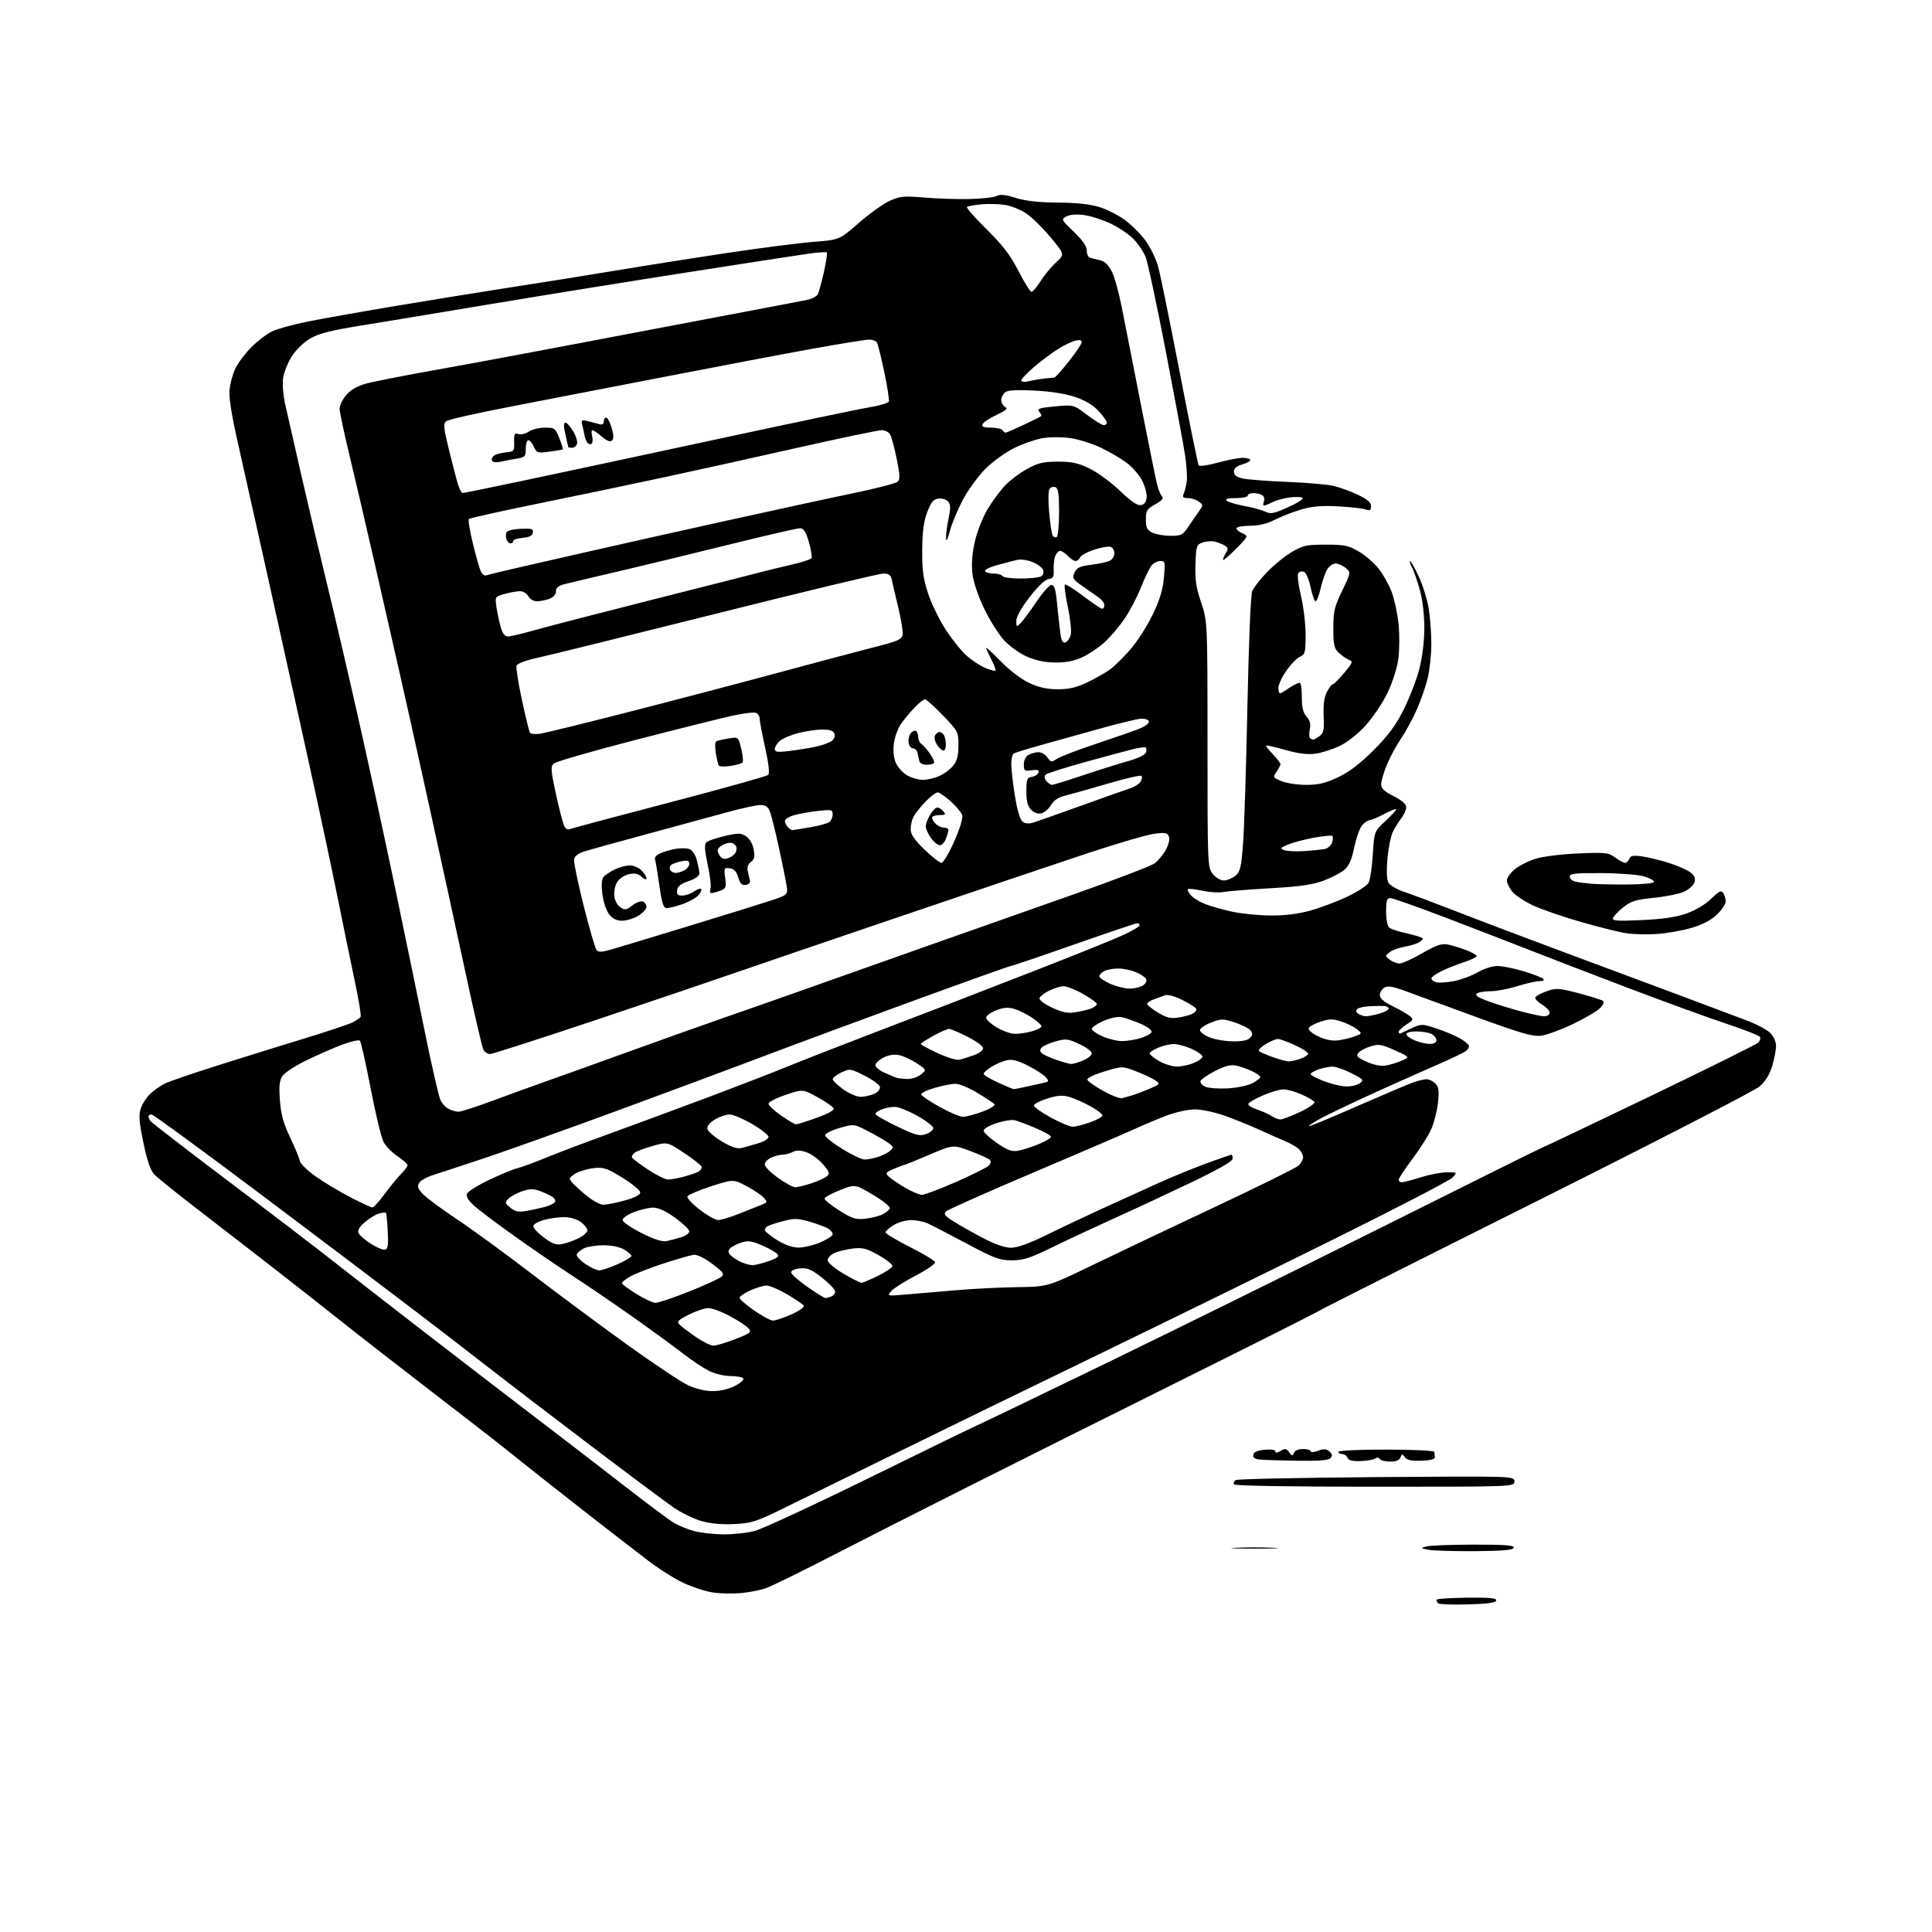 <?xml version="1.0" encoding="UTF-8" standalone="no"?>
<svg 
  version="1.1" 
  xmlns="http://www.w3.org/2000/svg" 
  xmlns:xlink="http://www.w3.org/1999/xlink" 
  xmlns:svg="http://www.w3.org/2000/svg"
  xmlns:rdf="http://www.w3.org/1999/02/22-rdf-syntax-ns#"
  xmlns:cc="http://creativecommons.org/ns#"
  xmlns:dc="http://purl.org/dc/elements/1.1/"
  viewBox="0 0 768 768"
  width="768"
  height="768"
>
<style>svg {background-color: white; }</style>"
<path stroke="none" fill="black" fill-rule="evenodd" d="M583.37,637.78C577.33,637.94 572.08,637.75 571.70,637.36C571.31,636.98 571.00,636.34 571.00,635.95C571.00,635.55 576.44,635.18 583.09,635.11C592.40,635.01 595.08,635.27 594.75,636.24C594.46,637.13 591.09,637.58 583.37,637.78zM294.48,633.28C291.19,633.58 286.16,633.46 283.29,633.02C280.43,632.59 275.15,630.86 271.57,629.18C267.98,627.50 261.38,623.29 256.89,619.81C252.40,616.34 245.23,610.80 240.95,607.50C236.67,604.20 226.95,596.59 219.34,590.59C211.73,584.59 203.47,578.04 201.00,576.02C198.53,574.01 185.47,563.88 172.00,553.52C158.53,543.15 142.32,530.54 136.00,525.50C129.68,520.47 117.03,510.53 107.89,503.42C98.76,496.32 85.01,485.68 77.34,479.78C69.68,473.88 62.44,468.03 61.26,466.78C59.81,465.23 58.44,461.20 57.00,454.22C55.29,446.00 55.09,443.27 55.96,440.63C56.56,438.82 58.27,436.18 59.77,434.78C61.27,433.38 63.85,431.56 65.50,430.74C67.15,429.92 76.38,426.75 86.00,423.70C95.62,420.65 111.15,415.82 120.50,412.97C129.85,410.11 138.71,407.16 140.19,406.40C141.66,405.64 143.10,404.65 143.37,404.20C143.65,403.76 142.58,397.28 140.99,389.80C139.41,382.33 136.31,367.28 134.12,356.36C131.92,345.44 126.90,321.88 122.97,304.00C119.04,286.12 111.83,253.50 106.95,231.50C102.06,209.50 96.43,184.30 94.44,175.50C92.06,165.05 90.95,157.94 91.23,155.00C91.47,152.53 92.51,148.70 93.55,146.50C94.59,144.30 97.48,140.46 99.97,137.97C102.46,135.48 106.15,132.67 108.16,131.72C110.17,130.77 116.25,129.08 121.66,127.96C127.07,126.85 143.43,123.94 158.00,121.50C172.57,119.06 193.50,115.68 204.50,113.99C215.50,112.31 233.72,109.39 245.00,107.51C256.27,105.63 276.22,102.48 289.33,100.52C302.43,98.55 317.78,96.58 323.43,96.14C333.70,95.34 333.70,95.34 341.47,88.56C345.74,84.83 351.29,80.87 353.80,79.76C357.82,77.98 359.45,77.84 367.43,78.53C372.42,78.96 380.50,79.23 385.38,79.12C390.27,79.01 395.13,78.47 396.18,77.91C397.57,77.16 399.63,77.37 403.79,78.67C407.73,79.90 412.92,80.48 420.50,80.53C427.85,80.57 433.33,81.16 437.00,82.30C440.02,83.23 444.63,85.58 447.24,87.51C449.85,89.43 453.54,93.15 455.43,95.76C457.33,98.37 459.56,102.97 460.39,106.00C461.23,109.03 465.06,127.83 468.91,147.78C472.77,167.73 476.17,184.46 476.48,184.96C476.79,185.47 480.11,185.01 484.00,183.93C487.84,182.87 492.33,182.00 493.99,182.00C495.64,182.00 497.00,182.38 497.00,182.86C497.00,183.33 495.54,184.13 493.75,184.64C491.53,185.28 490.50,186.19 490.50,187.50C490.50,188.88 491.49,189.64 494.00,190.21C495.93,190.64 503.80,191.25 511.50,191.55C519.20,191.86 527.50,192.57 529.95,193.12C532.39,193.68 536.78,195.26 539.70,196.64C543.55,198.46 545.00,199.70 545.00,201.19C545.00,202.86 544.59,203.10 542.75,202.49C541.51,202.08 536.60,201.53 531.84,201.28C525.52,200.93 521.61,201.26 517.38,202.49C514.19,203.42 509.44,205.26 506.83,206.59C503.69,208.18 500.37,209.00 497.09,209.00C494.36,209.00 491.88,209.38 491.59,209.85C491.30,210.32 492.25,211.25 493.69,211.91C496.32,213.10 496.32,213.10 491.47,218.03C488.80,220.74 486.45,222.78 486.24,222.57C486.03,222.37 486.46,221.24 487.18,220.07C488.29,218.27 488.27,217.79 487.00,216.96C486.18,216.42 484.42,215.70 483.11,215.35C481.79,215.00 479.54,215.12 478.11,215.63C475.64,216.49 475.48,216.96 475.21,224.22C474.98,230.34 475.44,233.44 477.46,239.47C480.00,247.04 480.00,247.04 480.00,295.89C480.00,343.79 480.04,344.78 482.07,347.37C483.25,348.86 485.15,350.00 486.46,350.00C487.74,350.00 489.79,349.18 491.03,348.18C493.00,346.58 493.39,344.99 494.13,335.43C494.59,329.42 495.37,304.93 495.86,281.00C496.37,255.87 497.17,236.44 497.76,235.00C498.32,233.62 500.98,230.21 503.67,227.42C506.36,224.63 510.80,221.03 513.53,219.42C517.97,216.81 519.41,216.50 527.00,216.50C534.46,216.50 536.07,216.83 540.16,219.24C542.72,220.74 546.25,223.79 548.01,226.02C549.77,228.24 552.11,232.41 553.20,235.28C554.29,238.15 555.53,243.91 555.95,248.08C556.37,252.25 556.33,258.51 555.85,261.99C555.35,265.63 553.52,271.35 551.56,275.41C549.68,279.31 545.84,285.06 543.04,288.19C540.02,291.57 535.83,294.91 532.72,296.43C529.85,297.83 525.45,299.26 522.94,299.60C519.74,300.03 516.16,299.59 511.00,298.13C506.94,296.99 503.48,296.19 503.30,296.37C503.13,296.54 504.34,298.10 505.99,299.83C507.65,301.56 509.00,303.34 509.00,303.77C509.00,304.20 508.29,305.56 507.43,306.80C505.91,308.96 505.99,309.10 509.40,310.52C511.34,311.33 515.76,312.00 519.22,312.00C524.13,312.00 526.89,311.34 531.90,308.97C536.36,306.86 540.64,303.60 546.02,298.22C551.82,292.42 554.78,288.42 557.94,282.13C560.25,277.53 563.04,270.33 564.15,266.13C565.35,261.53 566.17,255.13 566.20,250.00C566.23,244.99 565.55,238.85 564.55,235.04C563.61,231.49 562.19,227.33 561.39,225.79C560.60,224.26 560.21,223.00 560.53,223.00C560.84,223.00 562.41,225.81 564.01,229.25C565.61,232.69 567.38,238.43 567.95,242.00C568.52,245.57 568.98,251.88 568.98,256.00C568.97,260.12 568.33,266.20 567.55,269.50C566.78,272.80 564.77,278.55 563.10,282.28C561.43,286.00 558.61,291.17 556.83,293.75C555.05,296.34 552.57,300.94 551.32,303.98C550.07,307.01 549.04,310.50 549.02,311.73C549.01,313.42 550.23,314.59 554.00,316.50C557.28,318.16 559.00,319.67 559.00,320.88C559.00,321.90 558.16,323.80 557.14,325.12C556.12,326.43 554.60,328.85 553.77,330.50C552.93,332.15 551.93,336.95 551.55,341.17C551.10,346.05 551.23,349.57 551.91,350.84C552.51,351.95 555.30,353.59 558.24,354.56C561.13,355.51 570.92,359.18 580.00,362.72C589.08,366.26 608.42,373.58 623.00,378.99C637.58,384.40 658.05,392.02 668.50,395.94C678.95,399.85 690.64,404.24 694.47,405.70C698.30,407.16 702.47,409.38 703.72,410.63C705.03,411.94 706.00,414.13 706.00,415.77C706.00,417.35 705.32,420.93 704.49,423.72C703.49,427.10 701.81,429.84 699.51,431.86C697.59,433.54 657.66,454.10 610.77,477.55C563.87,501.00 525.05,520.55 524.50,521.00C523.95,521.45 500.32,533.34 472.00,547.43C443.68,561.51 404.75,580.96 385.50,590.65C366.25,600.33 341.02,613.14 329.43,619.11C317.85,625.07 306.59,630.59 304.41,631.35C302.24,632.12 297.76,632.99 294.48,633.28zM586.42,616.61C578.21,616.67 569.92,616.43 568.00,616.08C564.68,615.48 564.63,615.41 567.00,614.74C568.38,614.35 576.85,614.02 585.83,614.01C598.46,614.00 602.07,614.28 601.75,615.25C601.45,616.17 597.38,616.53 586.42,616.61zM498.50,615.60C490.25,615.60 487.01,615.44 491.30,615.26C495.58,615.07 502.33,615.07 506.30,615.26C510.26,615.45 506.75,615.60 498.50,615.60zM287.54,609.93C291.41,609.97 297.04,609.36 300.04,608.57C303.04,607.79 323.89,598.11 346.36,587.07C368.83,576.03 387.37,567.00 387.56,567.00C387.75,567.00 410.09,556.25 437.20,543.12C464.32,529.99 514.97,505.01 549.76,487.62C584.55,470.23 613.21,456.00 613.46,456.00C613.70,456.00 632.71,446.95 655.70,435.90C678.69,424.84 698.12,415.21 698.87,414.49C699.62,413.78 699.95,412.73 699.61,412.18C699.26,411.62 693.25,409.26 686.24,406.94C679.23,404.62 661.80,398.27 647.50,392.84C633.20,387.41 615.88,380.75 609.00,378.04C602.12,375.33 587.01,369.49 575.42,365.06C563.82,360.62 553.58,357.00 552.67,357.00C551.32,357.00 551.00,358.03 551.00,362.38C551.00,365.47 551.53,368.18 552.25,368.77C552.94,369.32 556.11,370.35 559.30,371.06C562.48,371.76 565.28,372.64 565.51,373.02C565.74,373.39 564.93,374.18 563.72,374.78C562.50,375.37 559.89,376.12 557.92,376.44C555.96,376.76 553.48,377.69 552.42,378.51C550.53,379.98 550.53,380.02 552.44,381.50C553.51,382.32 555.26,383.00 556.34,383.00C557.42,383.00 561.48,381.16 565.38,378.92C570.95,375.71 573.10,374.97 575.48,375.44C577.14,375.77 580.41,376.77 582.75,377.66C585.09,378.54 587.00,379.62 587.00,380.06C587.00,380.49 584.64,381.61 581.75,382.56C578.86,383.50 574.81,385.12 572.75,386.16C570.69,387.19 569.00,388.45 569.00,388.95C569.00,389.45 569.82,390.12 570.82,390.44C571.81,390.76 574.98,390.57 577.86,390.03C580.73,389.48 585.02,387.90 587.38,386.52C589.79,385.10 593.24,384.00 595.23,384.00C597.19,384.00 601.87,384.94 605.64,386.09C609.42,387.24 612.93,388.59 613.45,389.09C614.03,389.65 613.45,390.01 611.95,390.01C610.60,390.02 606.65,390.92 603.16,392.01C599.67,393.11 594.95,394.01 592.66,394.02C590.37,394.02 587.90,394.41 587.17,394.87C586.22,395.47 587.09,396.23 590.17,397.47C592.55,398.44 598.33,400.30 603.00,401.60C607.67,402.91 612.51,403.98 613.75,403.99C615.05,403.99 616.00,403.39 616.00,402.56C616.00,401.76 614.65,400.31 612.99,399.34C611.34,398.36 610.13,397.09 610.31,396.53C610.50,395.96 612.51,394.84 614.79,394.04C618.62,392.70 619.62,392.76 627.72,394.87C632.55,396.13 636.88,397.52 637.33,397.96C637.79,398.40 637.12,399.75 635.83,400.95C634.55,402.15 629.67,404.96 625.00,407.20C620.33,409.43 614.70,411.47 612.50,411.73C609.29,412.10 604.33,410.67 587.50,404.53C575.95,400.31 563.25,395.66 559.27,394.18C553.62,392.09 551.65,391.74 550.27,392.61C549.30,393.22 548.50,394.57 548.50,395.61C548.50,396.89 550.15,398.30 553.64,400.00C556.47,401.38 559.53,403.14 560.44,403.92C561.96,405.21 561.84,405.50 559.05,407.26C557.37,408.33 556.00,409.64 556.00,410.18C556.00,410.72 556.34,410.99 556.75,410.78C557.16,410.57 559.23,409.61 561.34,408.65C565.05,406.96 565.40,406.97 571.34,408.95C574.73,410.08 578.96,411.90 580.75,412.99C582.54,414.08 584.00,415.37 584.00,415.86C584.00,416.35 583.42,417.24 582.71,417.83C582.00,418.41 576.26,421.13 569.96,423.86C563.66,426.59 552.05,431.79 544.16,435.40C536.28,439.01 527.61,443.17 524.91,444.65C522.20,446.12 520.14,447.47 520.32,447.66C520.51,447.84 528.95,444.36 539.08,439.91C549.21,435.47 559.24,431.20 561.38,430.42C563.51,429.64 566.06,429.00 567.05,429.00C568.05,429.00 569.62,429.76 570.55,430.69C571.92,432.06 572.13,433.51 571.63,438.29C571.29,441.53 570.09,446.26 568.97,448.80C567.85,451.34 564.47,456.69 561.46,460.68C558.46,464.67 556.00,468.40 556.00,468.97C556.00,469.54 556.56,469.99 557.25,469.99C557.94,469.98 561.35,469.08 564.84,467.99C568.33,466.89 573.01,466.00 575.24,466.00C579.31,466.00 579.31,466.00 577.42,468.09C576.38,469.24 554.59,480.54 529.01,493.20C503.43,505.87 461.80,526.25 436.50,538.51C411.20,550.76 375.65,568.07 357.50,576.98C339.35,585.88 318.88,595.93 312.00,599.31C300.57,604.93 298.84,605.49 291.85,605.83C286.81,606.08 282.34,605.66 278.73,604.61C275.71,603.73 270.83,601.36 267.87,599.33C264.92,597.30 250.12,586.27 235.00,574.80C219.88,563.34 202.32,549.92 196.00,544.99C189.68,540.05 176.85,530.16 167.50,523.01C158.15,515.85 130.48,494.93 106.00,476.52C81.52,458.10 60.94,443.03 60.25,443.02C59.56,443.01 59.01,443.34 59.02,443.75C59.02,444.16 59.36,444.99 59.77,445.60C60.17,446.20 74.22,457.04 91.00,469.69C107.78,482.33 126.28,496.46 132.12,501.09C137.96,505.72 155.86,519.62 171.90,532.00C187.94,544.38 208.36,560.06 217.28,566.86C226.20,573.66 240.47,584.65 249.00,591.28C257.52,597.91 266.04,604.25 267.92,605.36C269.79,606.48 273.39,607.95 275.92,608.63C278.44,609.31 283.67,609.90 287.54,609.93zM546.56,591.00C513.42,591.00 490.89,590.63 490.54,590.07C490.23,589.56 490.53,588.79 491.23,588.36C491.92,587.93 517.13,587.40 547.24,587.17C602.00,586.77 602.00,586.77 602.00,588.88C602.00,591.00 602.00,591.00 546.56,591.00zM515.69,580.67C508.99,580.58 502.24,580.36 500.69,580.18C498.76,579.96 497.98,579.36 498.19,578.27C498.40,577.21 499.89,576.56 502.75,576.29C505.32,576.05 507.00,576.32 507.00,576.96C507.00,577.64 507.74,577.57 509.06,576.76C510.80,575.69 511.33,575.78 512.44,577.28C513.58,578.82 513.84,578.85 514.35,577.53C514.70,576.62 516.17,576.00 517.97,576.00C519.64,576.00 521.00,576.41 521.00,576.91C521.00,577.42 522.30,577.34 523.92,576.72C526.17,575.87 527.20,575.92 528.43,576.94C529.60,577.91 529.74,578.61 528.95,579.56C528.17,580.50 524.60,580.80 515.69,580.67zM540.85,580.80C537.57,580.90 536.03,580.51 535.63,579.47C535.32,578.66 534.37,578.00 533.53,578.00C532.69,578.00 532.00,577.60 532.00,577.11C532.00,576.62 540.53,576.22 551.00,576.23C561.45,576.24 570.07,576.64 570.15,577.13C570.23,577.61 570.34,578.55 570.40,579.23C570.47,580.04 568.66,580.53 565.06,580.66C561.10,580.80 559.30,580.43 558.47,579.29C557.43,577.87 557.26,577.88 556.69,579.36C556.28,580.44 554.89,581.00 552.59,581.00C550.68,581.00 548.83,580.53 548.47,579.95C548.09,579.33 547.35,579.26 546.66,579.78C546.02,580.26 543.41,580.72 540.85,580.80zM283.29,552.99C286.15,553.00 289.69,552.18 292.08,550.96C294.27,549.84 295.80,548.49 295.48,547.96C295.15,547.43 292.87,547.00 290.40,547.00C287.81,547.00 284.14,546.10 281.71,544.87C279.39,543.69 274.80,540.63 271.50,538.06C268.20,535.48 259.43,529.07 252.00,523.82C244.57,518.56 233.78,511.19 228.00,507.44C222.22,503.69 211.65,496.46 204.50,491.37C197.35,486.28 190.04,480.76 188.26,479.12C186.17,477.19 185.23,475.56 185.62,474.54C185.96,473.66 189.91,471.19 194.41,469.04C198.90,466.90 203.91,464.82 205.54,464.43C207.17,464.04 212.32,462.14 217.00,460.22C221.68,458.30 232.70,454.13 241.50,450.95C250.30,447.77 267.85,441.28 280.50,436.54C293.15,431.79 307.77,426.14 313.00,423.99C318.23,421.83 333.30,415.93 346.50,410.88C359.70,405.83 373.65,400.48 377.50,399.00C381.35,397.52 396.88,391.50 412.00,385.61C427.12,379.72 442.54,373.50 446.25,371.80C449.96,370.10 453.00,368.32 453.00,367.85C453.00,367.38 452.58,367.00 452.06,367.00C451.54,367.00 440.21,370.83 426.88,375.50C413.55,380.18 402.27,384.00 401.81,384.00C401.36,384.00 384.45,390.03 364.24,397.40C344.03,404.77 317.38,414.64 305.00,419.33C292.62,424.02 266.07,433.90 246.00,441.29C225.93,448.67 202.07,457.20 193.00,460.23C183.93,463.26 174.52,466.36 172.09,467.12C169.67,467.88 167.21,469.27 166.63,470.21C165.79,471.54 166.10,472.48 168.03,474.59C169.39,476.06 175.45,480.55 181.50,484.58C187.55,488.60 200.82,498.28 211.00,506.08C221.18,513.89 238.26,526.57 248.96,534.28C259.66,541.98 270.69,549.34 273.46,550.63C276.52,552.06 280.38,552.98 283.29,552.99zM283.48,534.90C284.56,534.96 288.50,533.80 292.23,532.34C298.54,529.86 298.91,529.56 297.45,527.95C296.59,527.00 293.26,524.82 290.05,523.11C286.85,521.40 283.03,520.00 281.58,520.00C280.12,520.00 276.64,521.16 273.84,522.58C269.36,524.85 268.92,525.35 270.20,526.63C271.01,527.43 273.88,529.60 276.58,531.45C279.29,533.30 282.39,534.85 283.48,534.90zM307.22,524.95C308.17,524.98 311.46,523.89 314.54,522.52C317.63,521.16 319.87,519.59 319.53,519.04C319.19,518.49 316.20,516.46 312.90,514.52C309.60,512.58 305.90,511.01 304.70,511.02C303.49,511.03 300.59,511.91 298.25,512.97C295.91,514.03 294.00,515.36 294.00,515.91C294.00,516.46 296.59,518.71 299.75,520.91C302.91,523.10 306.27,524.92 307.22,524.95zM260.47,517.90C261.55,517.95 267.62,515.92 273.97,513.38C280.31,510.84 286.11,508.19 286.86,507.48C287.99,506.42 287.35,505.55 283.06,502.35C279.91,500.01 277.03,498.62 275.69,498.81C274.49,498.97 269.23,500.49 264.00,502.18C258.77,503.87 252.80,506.18 250.73,507.32C248.66,508.46 247.08,509.74 247.23,510.17C247.38,510.60 249.97,512.49 253.00,514.37C256.02,516.26 259.39,517.84 260.47,517.90zM328.10,516.00C328.50,516.00 329.55,515.73 330.42,515.39C331.29,515.06 332.00,514.17 332.00,513.42C332.00,512.66 329.68,510.21 326.85,507.97C322.63,504.64 321.04,503.95 318.10,504.20C316.00,504.37 314.50,505.03 314.50,505.78C314.50,506.48 317.39,509.07 320.93,511.53C324.46,513.99 327.69,516.00 328.10,516.00zM360.50,514.56C364.90,514.19 373.90,513.42 380.50,512.85C387.10,512.28 397.90,511.74 404.50,511.66C416.50,511.50 416.50,511.50 434.50,502.80C444.40,498.01 466.39,487.57 483.37,479.59C500.35,471.61 515.09,464.32 516.12,463.39C517.16,462.45 518.00,460.93 518.00,460.00C518.00,459.07 517.20,457.58 516.21,456.69C515.23,455.80 512.64,454.34 510.46,453.44C508.28,452.54 503.75,450.54 500.39,449.00C497.03,447.46 491.04,445.03 487.08,443.60C483.08,442.16 477.74,441.00 475.06,441.00C472.39,441.00 467.40,442.08 463.87,443.42C460.37,444.74 454.57,447.17 451.00,448.81C447.43,450.45 429.43,458.19 411.00,466.01C392.57,473.83 376.88,480.81 376.13,481.53C374.98,482.61 375.45,483.26 379.00,485.50C381.33,486.97 386.58,489.94 390.67,492.09C395.52,494.64 399.41,496.00 401.89,496.00C404.43,496.00 409.12,494.31 416.09,490.88C421.81,488.06 431.90,483.29 438.50,480.28C445.10,477.26 455.00,472.76 460.50,470.28C466.00,467.80 474.68,464.24 479.80,462.38C484.91,460.52 489.30,459.00 489.55,459.00C489.80,459.00 490.00,459.71 490.00,460.57C490.00,461.62 484.56,464.75 473.75,469.93C464.81,474.21 450.92,480.69 442.88,484.32C434.84,487.96 423.63,493.20 417.97,495.97C409.42,500.15 406.75,501.00 402.20,501.00C397.34,501.00 395.27,500.23 384.11,494.26C377.17,490.55 370.21,486.95 368.64,486.26C367.06,485.57 364.13,485.00 362.14,485.00C360.14,485.01 357.04,485.90 355.25,486.99C353.46,488.08 352.00,489.38 352.00,489.88C352.00,490.38 356.36,493.00 361.68,495.69C367.01,498.39 371.53,501.10 371.74,501.72C371.94,502.33 368.53,504.70 364.16,506.98C359.78,509.25 355.37,512.04 354.35,513.18C352.50,515.24 352.50,515.24 360.50,514.56zM342.50,509.93C343.05,509.90 345.95,508.67 348.95,507.19C351.95,505.71 354.55,503.99 354.74,503.37C354.93,502.75 352.51,500.78 349.35,499.00C344.47,496.25 342.93,495.85 339.01,496.31C336.48,496.61 333.19,497.41 331.70,498.09C330.22,498.77 329.00,500.05 329.00,500.94C329.00,501.87 331.68,504.15 335.25,506.27C338.69,508.31 341.95,509.95 342.50,509.93zM238.20,505.00C239.16,505.00 242.43,503.90 245.47,502.56C248.51,501.21 251.00,499.73 251.00,499.27C251.00,498.81 249.69,497.66 248.10,496.72C246.31,495.66 243.12,495.01 239.85,495.01C236.91,495.02 233.41,495.59 232.08,496.26C230.75,496.94 229.48,498.03 229.27,498.67C229.06,499.32 230.59,501.01 232.67,502.42C234.76,503.84 237.25,505.00 238.20,505.00zM299.07,502.94C299.94,502.97 302.76,502.28 305.36,501.39C309.00,500.15 309.83,499.50 309.00,498.50C308.42,497.80 305.67,496.24 302.90,495.05C298.66,493.23 297.34,493.06 294.51,494.00C292.67,494.60 290.68,495.69 290.08,496.40C289.29,497.36 289.47,498.12 290.77,499.30C291.75,500.18 293.66,501.34 295.02,501.88C296.38,502.43 298.21,502.90 299.07,502.94zM152.99,496.75C154.21,496.51 154.43,495.09 154.14,489.48C153.94,485.64 153.63,482.33 153.44,482.13C153.25,481.93 152.06,482.02 150.80,482.34C149.53,482.66 147.01,484.18 145.18,485.71C143.05,487.50 142.07,489.05 142.46,490.04C142.79,490.89 144.95,492.82 147.27,494.32C149.59,495.82 152.16,496.92 152.99,496.75zM317.31,495.93C319.41,495.97 323.35,495.04 326.06,493.88C328.78,492.71 331.00,491.24 331.00,490.62C331.00,489.99 330.21,488.99 329.24,488.38C328.27,487.78 324.99,486.56 321.95,485.67C317.14,484.28 315.76,484.24 311.30,485.42C308.48,486.16 305.69,487.07 305.09,487.45C304.49,487.82 304.00,488.50 304.00,488.97C304.00,489.45 306.14,491.19 308.75,492.85C311.78,494.77 314.88,495.89 317.31,495.93zM223.46,494.54C225.08,494.23 228.01,493.19 229.96,492.23C231.91,491.28 233.50,489.87 233.50,489.11C233.50,488.34 232.34,486.85 230.93,485.80C229.46,484.70 226.68,483.86 224.43,483.83C222.27,483.80 218.59,484.30 216.25,484.93C213.87,485.57 212.00,486.68 212.00,487.45C212.00,488.21 213.91,490.24 216.25,491.97C219.56,494.43 221.15,494.99 223.46,494.54zM265.00,493.36C266.38,493.06 268.96,492.38 270.75,491.83C272.54,491.29 274.00,490.23 274.00,489.48C274.00,488.73 271.45,486.29 268.34,484.06C264.54,481.34 261.66,480.02 259.59,480.05C257.89,480.08 254.47,480.88 252.00,481.83C249.53,482.78 247.50,484.19 247.50,484.97C247.50,485.74 250.88,488.07 255.00,490.14C260.09,492.69 263.30,493.73 265.00,493.36zM285.50,484.99C286.60,485.00 290.43,483.83 294.00,482.40C297.57,480.96 301.57,479.37 302.87,478.86C305.13,477.98 305.16,477.84 303.54,476.04C302.60,475.01 299.50,472.94 296.65,471.44C291.46,468.73 291.46,468.73 282.54,471.61C277.64,473.20 273.46,475.02 273.26,475.66C273.06,476.30 275.28,478.66 278.20,480.90C281.11,483.14 284.40,484.98 285.50,484.99zM343.85,484.47C346.25,484.22 349.36,483.45 350.78,482.75C352.19,482.06 353.52,480.97 353.73,480.33C353.94,479.68 350.92,477.26 347.01,474.94C339.91,470.72 339.91,470.72 333.85,473.11C330.52,474.42 327.78,475.94 327.76,476.47C327.75,477.00 330.38,479.12 333.62,481.18C338.67,484.39 340.12,484.86 343.85,484.47zM208.89,481.43C210.87,481.09 214.17,480.39 216.21,479.88C218.25,479.37 220.22,478.45 220.60,477.84C220.97,477.23 220.43,476.23 219.39,475.62C218.35,475.00 216.12,473.99 214.43,473.37C212.07,472.49 210.49,472.53 207.54,473.55C205.43,474.27 202.98,475.60 202.10,476.50C200.63,478.00 200.69,478.29 202.89,480.08C204.70,481.57 206.14,481.89 208.89,481.43zM148.05,480.00C148.54,480.00 150.75,477.55 152.96,474.55C155.17,471.56 158.11,467.98 159.49,466.60C160.87,465.22 162.00,463.68 162.00,463.18C162.00,462.68 160.21,461.08 158.03,459.64C155.84,458.19 153.33,455.60 152.44,453.88C151.55,452.16 149.25,442.60 147.33,432.63C145.42,422.66 143.50,414.14 143.07,413.70C142.65,413.26 139.42,413.99 135.90,415.32C132.38,416.65 125.96,419.47 121.63,421.59C117.30,423.71 113.07,426.48 112.24,427.76C111.07,429.53 110.85,431.81 111.27,437.44C111.69,443.00 112.69,446.60 115.33,452.15C117.25,456.19 118.98,460.38 119.17,461.46C119.36,462.54 122.21,465.33 125.51,467.66C128.80,470.00 135.02,473.73 139.33,475.95C143.63,478.18 147.56,480.00 148.05,480.00zM240.00,478.90C241.38,478.87 245.20,478.09 248.50,477.16C252.35,476.09 254.50,474.96 254.50,474.02C254.50,473.21 251.35,470.60 247.50,468.21C241.56,464.52 239.89,463.93 236.44,464.29C234.20,464.52 231.05,465.35 229.44,466.12C227.82,466.89 226.50,468.03 226.50,468.64C226.50,469.25 228.97,471.82 232.00,474.35C235.45,477.24 238.43,478.94 240.00,478.90zM366.41,474.95C367.46,474.98 373.54,472.70 379.91,469.90C386.29,467.09 392.16,464.17 392.96,463.41C393.89,462.52 394.07,461.67 393.46,461.06C392.93,460.53 389.44,458.95 385.71,457.54C378.92,454.99 378.92,454.99 369.51,458.99C364.34,461.20 359.91,463.00 359.67,463.00C359.44,463.00 357.55,463.71 355.48,464.57C352.11,465.98 351.88,466.31 353.24,467.66C354.07,468.50 356.95,470.47 359.63,472.04C362.31,473.61 365.36,474.92 366.41,474.95zM316.07,471.96C316.94,471.98 319.86,471.27 322.57,470.37C325.28,469.48 328.10,468.19 328.83,467.50C329.93,466.48 329.62,465.63 327.03,462.69C325.31,460.73 322.37,458.62 320.50,458.00C318.08,457.20 316.53,457.18 315.11,457.94C314.02,458.52 312.22,459.00 311.11,459.00C310.00,459.00 307.95,459.52 306.55,460.16C305.15,460.80 304.01,462.04 304.01,462.91C304.02,463.78 306.38,466.17 309.26,468.21C312.14,470.25 315.21,471.94 316.07,471.96zM265.50,468.88C266.60,468.90 269.52,468.37 272.00,467.70C274.48,467.03 277.06,466.13 277.75,465.68C278.44,465.24 279.00,464.46 279.00,463.95C279.00,463.44 275.91,460.96 272.12,458.44C265.25,453.87 265.25,453.87 259.37,455.56C256.14,456.48 252.92,457.70 252.22,458.27C251.51,458.84 251.06,459.66 251.22,460.10C251.37,460.54 254.20,462.68 257.50,464.87C260.80,467.06 264.40,468.86 265.50,468.88zM343.60,460.92C344.76,460.96 347.23,460.49 349.10,459.87C350.97,459.25 353.15,458.13 353.95,457.38C355.22,456.20 355.16,455.83 353.45,454.54C352.38,453.72 348.79,451.63 345.48,449.89C339.47,446.72 339.47,446.72 333.73,448.39C330.58,449.31 328.00,450.61 328.00,451.29C328.00,451.96 331.04,454.39 334.75,456.68C338.46,458.97 342.45,460.88 343.60,460.92zM404.50,457.47C406.15,457.21 409.88,456.03 412.79,454.86C415.70,453.69 417.94,452.32 417.77,451.81C417.60,451.30 414.77,449.74 411.48,448.35C408.19,446.95 404.52,445.58 403.32,445.30C402.12,445.02 398.86,445.55 396.07,446.48C393.28,447.40 391.00,448.74 391.00,449.44C391.00,450.14 393.36,452.34 396.25,454.34C400.28,457.12 402.20,457.85 404.50,457.47zM294.73,456.35C296.05,456.02 299.01,455.19 301.32,454.51C303.62,453.84 305.50,452.68 305.50,451.94C305.50,451.21 302.57,448.91 299.00,446.82C295.43,444.74 291.38,443.03 290.00,443.02C288.62,443.01 286.01,443.92 284.18,445.03C282.09,446.31 280.99,447.69 281.20,448.77C281.38,449.72 283.96,451.95 286.93,453.72C290.72,455.99 293.05,456.77 294.73,456.35zM368.07,450.83C369.68,450.26 371.00,449.20 371.00,448.45C371.00,447.71 368.14,445.50 364.65,443.55C361.16,441.60 357.14,440.00 355.72,440.00C354.30,440.00 351.98,440.44 350.57,440.98C349.15,441.51 348.00,442.33 348.00,442.80C348.00,443.27 351.86,445.49 356.57,447.75C363.98,451.30 365.53,451.71 368.07,450.83zM426.50,447.90C427.60,447.87 430.63,447.09 433.24,446.17C435.85,445.25 438.10,444.05 438.23,443.50C438.37,442.95 436.24,441.27 433.49,439.76C430.75,438.26 426.94,436.58 425.03,436.03C422.38,435.27 420.31,435.43 416.28,436.70C413.37,437.62 411.00,438.86 411.00,439.46C411.00,440.07 414.04,442.23 417.75,444.26C421.46,446.29 425.40,447.93 426.50,447.90zM316.34,446.94C316.81,446.98 320.49,445.83 324.52,444.40C328.99,442.81 331.68,441.33 331.41,440.61C331.16,439.97 328.30,437.97 325.05,436.19C319.14,432.94 319.14,432.94 312.32,435.22C308.57,436.47 305.50,438.06 305.50,438.74C305.50,439.42 307.75,441.53 310.50,443.43C313.25,445.33 315.88,446.91 316.34,446.94zM508.97,445.00C509.81,445.00 513.34,443.65 516.82,442.01C520.29,440.37 522.86,438.58 522.52,438.04C522.19,437.50 519.85,436.14 517.33,435.03C514.81,433.91 511.57,433.02 510.12,433.04C508.68,433.06 505.04,434.14 502.03,435.44C499.03,436.74 496.42,438.25 496.23,438.80C496.05,439.36 497.61,440.37 499.70,441.05C501.79,441.73 504.39,442.90 505.47,443.64C506.56,444.39 508.13,445.00 508.97,445.00zM382.71,443.94C383.93,443.98 387.46,443.05 390.56,441.89C393.80,440.68 395.81,439.41 395.31,438.91C394.82,438.42 391.74,436.39 388.46,434.40C385.18,432.40 381.26,430.79 379.73,430.82C378.21,430.84 374.47,431.59 371.42,432.48C368.36,433.37 366.02,434.55 366.21,435.12C366.39,435.68 369.69,437.88 373.52,440.01C377.36,442.15 381.50,443.91 382.71,443.94zM182.20,441.93C183.14,441.97 189.38,439.96 196.08,437.47C202.78,434.98 212.58,431.42 217.88,429.56C223.17,427.70 238.30,422.27 251.50,417.49C264.70,412.71 281.12,406.86 288.00,404.49C294.88,402.12 310.18,396.75 322.00,392.55C333.82,388.34 355.43,380.69 370.00,375.55C384.57,370.40 409.98,361.44 426.46,355.64C442.93,349.83 457.56,344.24 458.96,343.21C460.36,342.18 462.36,339.76 463.42,337.83C464.55,335.77 465.06,333.59 464.65,332.54C464.06,331.00 463.22,330.85 458.76,331.44C455.90,331.82 443.65,335.42 431.53,339.44C419.41,343.47 385.65,354.86 356.50,364.77C327.35,374.67 298.10,384.66 291.50,386.96C284.90,389.27 260.83,397.42 238.00,405.08C215.18,412.73 195.73,419.00 194.79,419.00C193.84,419.00 192.66,418.21 192.15,417.25C191.64,416.29 188.43,402.45 185.01,386.50C181.58,370.55 175.02,340.40 170.43,319.50C165.83,298.60 160.73,275.65 159.09,268.50C157.46,261.35 153.15,242.45 149.52,226.50C145.89,210.55 141.14,190.14 138.96,181.14C136.78,172.14 135.00,163.73 135.00,162.46C135.00,161.19 136.16,158.77 137.59,157.08C139.28,155.06 141.95,153.50 145.34,152.54C148.18,151.74 160.85,149.24 173.50,146.99C186.15,144.74 211.57,140.01 230.00,136.49C248.43,132.97 275.65,127.80 290.50,125.00C305.35,122.20 319.03,119.59 320.90,119.19C322.77,118.80 324.65,117.80 325.08,116.99C325.50,116.17 326.60,112.20 327.51,108.17C328.42,104.14 328.95,100.62 328.69,100.35C328.42,100.08 324.89,100.34 320.85,100.92C316.81,101.50 294.82,104.89 272.00,108.46C249.18,112.03 214.53,117.63 195.00,120.89C175.47,124.16 152.35,127.98 143.62,129.40C131.45,131.36 126.70,132.57 123.29,134.57C120.74,136.06 117.61,139.11 115.96,141.72C114.38,144.22 112.83,148.11 112.52,150.38C112.22,152.65 112.58,157.20 113.32,160.50C114.07,163.80 117.04,176.85 119.92,189.50C122.81,202.15 127.38,221.50 130.08,232.50C132.78,243.50 138.39,267.57 142.54,286.00C146.70,304.43 153.24,334.57 157.07,353.00C160.91,371.43 166.26,397.32 168.95,410.55C171.65,423.78 174.39,435.77 175.05,437.20C175.70,438.63 177.19,440.26 178.36,440.83C179.54,441.40 181.27,441.90 182.20,441.93zM446.00,436.56C446.82,436.34 448.62,435.83 450.00,435.43C451.38,435.04 454.49,433.86 456.92,432.82C461.21,430.98 461.28,430.88 459.24,429.46C458.09,428.65 454.66,427.04 451.63,425.88C446.12,423.77 446.12,423.77 438.99,425.93C434.85,427.19 432.02,428.57 432.24,429.23C432.45,429.86 435.30,431.85 438.56,433.67C441.83,435.48 445.18,436.78 446.00,436.56zM342.10,436.00C343.64,436.00 346.07,435.47 347.49,434.82C348.96,434.15 349.95,432.97 349.79,432.07C349.63,431.21 346.88,429.19 343.69,427.59C338.03,424.76 337.79,424.73 334.44,426.33C332.55,427.23 331.00,428.42 331.00,428.98C331.00,429.53 332.87,431.34 335.15,432.99C337.43,434.65 340.56,436.00 342.10,436.00zM403.00,432.96C403.27,432.95 405.52,432.51 408.00,431.97C410.48,431.43 413.56,430.74 414.86,430.44C417.07,429.94 417.12,429.79 415.60,428.11C414.71,427.12 411.53,425.08 408.54,423.57C404.66,421.60 402.30,421.00 400.26,421.44C398.70,421.79 395.97,422.95 394.21,424.02C392.44,425.09 391.00,426.36 391.00,426.84C391.00,427.32 393.59,428.89 396.75,430.34C399.91,431.78 402.73,432.96 403.00,432.96zM488.01,432.65C491.59,432.46 495.97,431.55 497.76,430.63C499.54,429.70 501.00,428.59 501.00,428.16C501.00,427.73 499.54,426.67 497.75,425.82C495.96,424.97 493.14,423.97 491.48,423.61C489.24,423.11 487.08,423.65 483.03,425.72C480.04,427.25 477.42,429.06 477.21,429.75C477.00,430.44 477.88,431.45 479.17,432.00C480.45,432.55 484.43,432.84 488.01,432.65zM535.06,431.89C537.02,431.95 539.47,431.38 540.51,430.62C542.27,429.33 542.05,429.06 537.23,426.62C534.39,425.18 530.99,424.00 529.68,424.00C528.37,424.00 525.88,424.49 524.15,425.10C522.42,425.70 521.00,426.55 521.00,426.97C521.00,427.40 523.36,428.66 526.25,429.76C529.14,430.87 533.10,431.83 535.06,431.89zM360.64,428.92C362.37,428.96 364.81,428.16 366.08,427.14C368.38,425.28 368.38,425.28 364.42,422.66C362.25,421.22 359.07,419.76 357.37,419.42C355.39,419.03 353.15,419.39 351.14,420.43C349.41,421.32 348.00,422.66 348.00,423.41C348.00,424.16 349.46,425.44 351.25,426.26C353.04,427.09 355.18,428.00 356.00,428.30C356.82,428.60 358.91,428.88 360.64,428.92zM467.78,423.98C469.59,423.99 472.62,423.35 474.53,422.55C476.44,421.75 478.00,420.61 478.00,420.00C478.00,419.40 476.09,418.03 473.75,416.97C471.41,415.91 468.25,415.03 466.72,415.02C465.19,415.01 462.38,415.65 460.47,416.45C458.56,417.25 457.00,418.28 457.00,418.75C457.00,419.22 458.69,420.59 460.75,421.78C462.81,422.98 465.98,423.96 467.78,423.98zM550.51,423.63C552.16,423.40 555.08,422.54 557.01,421.72C560.50,420.23 560.50,420.23 554.52,417.53C549.28,415.15 548.09,414.96 544.89,415.92C542.88,416.52 540.68,417.68 540.00,418.50C538.96,419.76 539.45,420.31 543.13,422.02C545.67,423.20 548.76,423.88 550.51,423.63zM425.78,422.95C426.49,422.98 428.62,422.35 430.53,421.55C432.44,420.75 434.00,419.48 434.00,418.72C434.00,417.96 431.77,416.30 429.05,415.03C424.53,412.91 423.73,412.82 419.57,413.98C417.08,414.68 414.57,415.81 414.01,416.49C413.29,417.36 413.36,418.04 414.24,418.76C414.93,419.32 417.52,420.49 420.00,421.34C422.48,422.20 425.08,422.93 425.78,422.95zM381.50,421.25C382.60,420.96 385.07,420.17 387.00,419.51C388.93,418.84 390.63,417.66 390.78,416.87C390.95,415.99 388.64,414.20 384.78,412.22C381.33,410.45 377.94,409.00 377.25,409.00C376.56,409.00 373.76,410.24 371.01,411.75C368.27,413.26 366.02,414.73 366.02,415.00C366.01,415.27 369.04,416.91 372.75,418.64C376.59,420.43 380.36,421.56 381.50,421.25zM512.10,421.92C512.98,421.97 515.12,421.51 516.85,420.90C518.58,420.30 520.00,419.38 520.00,418.86C520.00,418.33 517.64,416.81 514.75,415.46C511.86,414.12 508.82,413.02 508.00,413.01C507.18,413.01 504.99,413.93 503.14,415.06C501.29,416.19 500.08,417.42 500.46,417.80C500.83,418.19 503.25,419.25 505.82,420.17C508.39,421.09 511.22,421.88 512.10,421.92zM568.25,414.96C570.02,414.99 571.00,414.48 571.00,413.54C571.00,412.73 570.13,411.60 569.07,411.04C568.00,410.47 565.30,410.00 563.07,410.00C560.83,410.00 559.00,410.47 559.00,411.05C559.00,411.62 560.46,412.73 562.25,413.51C564.04,414.29 566.74,414.94 568.25,414.96zM446.00,413.85C447.93,413.85 451.26,413.31 453.42,412.66C455.58,412.01 457.53,410.92 457.75,410.24C457.99,409.52 456.14,408.13 453.33,406.93C450.67,405.79 447.32,404.62 445.87,404.33C444.33,404.02 441.33,404.65 438.62,405.84C436.08,406.97 434.00,408.38 434.00,408.98C434.00,409.59 435.91,410.93 438.25,411.97C440.59,413.01 444.07,413.86 446.00,413.85zM490.13,413.95C493.96,413.98 496.15,413.52 497.00,412.50C497.97,411.33 497.98,410.68 497.05,409.55C496.39,408.76 493.60,407.36 490.85,406.45C486.17,404.90 485.55,404.90 481.42,406.48C478.99,407.41 477.00,408.76 477.00,409.48C477.00,410.20 478.69,411.49 480.75,412.34C482.81,413.20 487.03,413.92 490.13,413.95zM532.19,413.52C534.22,413.23 537.15,412.51 538.69,411.92C541.50,410.84 541.50,410.84 539.40,409.13C538.24,408.19 535.47,406.82 533.25,406.08C529.85,404.96 528.51,404.97 524.92,406.12C522.57,406.88 520.46,408.07 520.23,408.76C520.00,409.48 521.69,410.89 524.16,412.04C527.12,413.41 529.68,413.88 532.19,413.52zM403.50,410.98C405.15,410.99 408.19,410.52 410.25,409.95C412.31,409.37 414.00,408.48 414.00,407.97C414.00,407.45 412.28,405.89 410.17,404.49C408.06,403.10 404.87,401.54 403.08,401.02C400.67,400.33 398.80,400.50 395.91,401.65C393.76,402.51 392.00,403.82 392.00,404.55C392.00,405.29 393.91,407.03 396.25,408.43C398.59,409.83 401.85,410.98 403.50,410.98zM468.38,404.51C470.51,404.19 473.11,403.48 474.15,402.92C475.20,402.36 475.79,401.46 475.46,400.93C475.13,400.40 472.66,398.85 469.98,397.49C467.30,396.13 464.30,395.28 463.30,395.60C462.31,395.93 460.26,396.65 458.75,397.22C457.24,397.78 456.00,398.61 456.00,399.06C456.00,399.52 457.91,401.06 460.25,402.48C463.62,404.54 465.31,404.96 468.38,404.51zM543.00,403.98C543.83,403.98 546.19,403.52 548.25,402.95C550.31,402.37 552.00,401.48 552.00,400.95C552.00,400.43 551.21,399.96 550.25,399.90C549.29,399.85 546.70,399.89 544.50,399.98C542.30,400.08 540.05,400.59 539.51,401.12C538.86,401.75 539.03,402.41 540.01,403.03C540.83,403.55 542.17,403.97 543.00,403.98zM427.50,402.39C429.70,402.04 432.51,401.37 433.75,400.90C434.99,400.43 436.00,399.63 436.00,399.12C436.00,398.61 433.53,396.80 430.52,395.10C427.50,393.39 424.01,392.02 422.77,392.05C421.52,392.07 418.96,392.86 417.07,393.80C415.19,394.73 413.46,396.07 413.24,396.76C413.00,397.49 415.05,399.06 418.16,400.52C422.32,402.47 424.39,402.89 427.50,402.39zM449.06,392.98C451.02,392.99 453.45,392.39 454.46,391.65C455.58,390.84 456.00,389.81 455.53,389.05C455.10,388.36 453.25,387.17 451.41,386.40C449.57,385.63 446.45,385.00 444.47,385.00C442.49,385.00 440.00,385.47 438.93,386.04C437.87,386.60 437.00,387.53 437.00,388.08C437.00,388.64 438.91,389.97 441.25,391.03C443.59,392.09 447.10,392.97 449.06,392.98zM243.31,377.35C246.17,376.52 259.52,372.47 273.00,368.36C286.48,364.25 301.04,359.73 305.37,358.32C313.23,355.76 313.23,355.76 312.69,352.13C312.39,350.13 311.02,343.32 309.64,337.00C308.27,330.68 306.67,324.26 306.10,322.75C305.30,320.66 304.38,320.00 302.27,320.01C300.75,320.01 294.77,321.31 289.00,322.90C283.23,324.49 269.05,328.35 257.50,331.47C245.95,334.59 234.70,337.71 232.50,338.40C229.79,339.25 228.40,340.31 228.20,341.68C228.04,342.79 229.75,351.07 232.02,360.08C234.29,369.09 236.59,377.00 237.13,377.66C237.90,378.58 239.31,378.51 243.31,377.35zM658.50,371.29C654.65,371.53 649.25,371.39 646.50,370.98C643.75,370.57 635.65,368.55 628.50,366.50C621.35,364.46 612.71,361.47 609.30,359.87C605.89,358.26 602.18,355.77 601.05,354.34C599.92,352.90 599.00,350.93 599.00,349.95C599.00,348.98 600.37,347.02 602.05,345.61C603.72,344.20 607.44,342.31 610.30,341.41C613.26,340.47 620.59,339.55 627.33,339.26C638.27,338.79 639.38,338.91 642.04,340.87C643.62,342.04 645.40,343.00 645.99,343.00C646.58,343.00 647.34,342.28 647.67,341.41C648.16,340.13 649.20,339.94 652.89,340.46C655.43,340.81 660.30,342.02 663.73,343.13C667.16,344.24 670.93,345.93 672.11,346.89C673.62,348.11 674.06,349.24 673.59,350.72C673.23,351.87 671.41,353.53 669.55,354.41C667.69,355.29 662.28,356.41 657.52,356.89C650.16,357.63 648.31,358.21 645.24,360.69C643.25,362.30 641.43,364.22 641.18,364.96C640.81,366.06 642.93,366.20 652.62,365.75C660.96,365.37 666.27,364.58 670.45,363.11C674.04,361.84 677.93,359.52 680.24,357.26C683.42,354.16 684.24,353.77 685.03,355.01C685.54,355.83 685.98,357.35 685.98,358.38C685.99,359.42 684.40,361.77 682.44,363.62C680.06,365.86 676.66,367.62 672.19,368.91C668.51,369.98 662.35,371.05 658.50,371.29zM247.32,366.00C245.10,366.00 243.54,365.23 242.14,363.45C241.02,362.02 239.83,358.49 239.45,355.44C239.00,351.82 239.16,349.51 239.93,348.58C240.57,347.81 242.60,346.47 244.45,345.59C246.29,344.72 248.97,344.00 250.40,344.00C251.83,344.00 253.90,344.90 255.00,346.00C256.10,347.10 257.00,348.52 257.00,349.15C257.00,349.82 256.19,349.57 255.07,348.56C253.66,347.28 252.30,347.00 250.03,347.49C248.33,347.87 246.24,349.23 245.40,350.52C244.55,351.80 244.01,354.30 244.18,356.07C244.37,357.96 245.36,359.84 246.59,360.65C248.44,361.87 249.00,361.78 251.37,359.92C252.85,358.76 254.72,358.06 255.53,358.37C256.34,358.68 257.00,359.63 257.00,360.48C257.00,361.33 255.54,362.92 253.75,364.01C251.96,365.10 249.07,365.99 247.32,366.00zM505.02,363.92C510.72,363.97 515.96,363.33 520.86,361.97C524.88,360.86 531.50,358.37 535.57,356.43C539.64,354.50 543.46,352.01 544.05,350.90C544.65,349.78 545.40,344.74 545.71,339.69C546.29,330.50 546.29,330.50 550.64,326.46C553.04,324.24 555.00,322.11 555.00,321.74C555.00,321.36 552.91,322.17 550.35,323.53C547.79,324.89 545.16,326.00 544.51,326.00C543.85,326.00 542.51,326.88 541.54,327.95C540.57,329.03 539.15,332.96 538.38,336.70C537.40,341.50 536.27,344.14 534.54,345.66C533.20,346.85 529.49,348.81 526.30,350.01C521.83,351.70 516.94,352.41 505.00,353.09C496.48,353.58 488.08,354.25 486.33,354.59C484.59,354.93 480.82,354.70 477.94,354.08C475.06,353.46 472.48,353.19 472.19,353.47C471.91,353.76 472.48,354.87 473.46,355.96C474.44,357.04 477.10,358.63 479.37,359.49C481.64,360.35 486.43,361.68 490.00,362.45C493.57,363.21 500.33,363.88 505.02,363.92zM265.01,361.00C263.72,361.00 263.11,359.10 262.08,351.79C261.36,346.72 260.58,342.08 260.35,341.47C260.11,340.86 261.03,339.85 262.37,339.24C263.72,338.63 266.40,337.83 268.32,337.47C270.25,337.11 272.75,337.10 273.88,337.46C275.15,337.87 276.33,339.53 276.96,341.81C277.53,343.84 277.99,346.25 277.99,347.17C278.00,348.24 276.49,349.33 273.75,350.24C270.71,351.25 269.41,352.28 269.18,353.83C268.93,355.53 269.37,356.00 271.21,356.00C272.50,356.00 274.58,355.28 275.84,354.40C277.10,353.52 278.40,353.06 278.73,353.39C279.05,353.72 278.53,354.86 277.56,355.93C276.59,357.00 273.74,358.58 271.22,359.44C268.70,360.30 265.91,361.00 265.01,361.00zM282.83,355.00C282.25,355.00 282.07,354.26 282.41,353.37C282.76,352.47 282.28,348.18 281.34,343.84C280.12,338.15 279.95,335.65 280.74,334.86C281.34,334.26 284.61,333.13 288.02,332.34C293.51,331.07 294.48,331.09 296.56,332.45C297.98,333.38 299.18,335.43 299.59,337.65C300.14,340.54 299.91,341.60 298.52,342.61C297.38,343.44 296.92,344.73 297.24,346.20C297.51,347.47 297.90,349.16 298.11,349.98C298.35,350.86 297.69,351.58 296.47,351.77C294.92,352.01 294.21,351.30 293.47,348.79C292.78,346.43 291.82,345.40 290.11,345.16C287.84,344.84 287.74,345.04 288.27,348.97C288.77,352.70 288.58,353.21 286.35,354.06C284.98,354.58 283.40,355.00 282.83,355.00zM647.50,351.59C653.22,351.54 657.50,351.09 657.50,350.53C657.50,350.00 655.70,349.02 653.50,348.36C651.30,347.70 643.76,347.12 636.75,347.08C626.12,347.01 624.00,347.25 624.00,348.48C624.00,349.30 625.01,350.19 626.25,350.47C627.49,350.75 630.52,351.13 633.00,351.33C635.48,351.52 642.00,351.64 647.50,351.59zM268.62,347.00C269.45,347.00 271.00,346.53 272.07,345.96C273.13,345.40 274.00,344.21 274.00,343.34C274.00,342.08 273.33,341.88 270.78,342.39C269.01,342.75 267.16,343.44 266.67,343.93C266.18,344.42 266.08,345.31 266.45,345.91C266.82,346.51 267.80,347.00 268.62,347.00zM374.24,343.00C374.95,343.00 377.23,339.16 379.32,334.46C381.56,329.41 382.86,325.15 382.51,324.04C382.18,323.00 380.13,320.55 377.95,318.58C375.78,316.61 373.41,315.00 372.70,315.00C371.99,315.00 369.79,316.69 367.82,318.75C365.85,320.81 363.73,323.48 363.12,324.68C362.50,325.89 362.00,328.11 362.00,329.63C362.00,331.66 363.45,333.79 367.48,337.69C370.49,340.61 373.54,343.00 374.24,343.00zM288.95,341.30C290.04,341.02 291.45,340.16 292.08,339.40C292.71,338.65 292.96,337.34 292.64,336.51C292.32,335.68 291.23,335.00 290.22,335.00C289.21,335.00 287.56,335.60 286.56,336.33C285.09,337.41 284.96,338.05 285.86,339.74C286.61,341.14 287.62,341.65 288.95,341.30zM518.49,338.32C521.80,338.11 525.48,337.73 526.68,337.47C527.88,337.21 529.16,336.06 529.52,334.92C529.89,333.78 529.94,332.60 529.64,332.30C529.34,332.00 526.03,332.32 522.29,333.01C518.56,333.69 513.92,334.92 512.00,335.73C508.90,337.04 508.73,337.29 510.49,337.95C511.59,338.36 515.19,338.53 518.49,338.32zM373.59,336.00C372.79,336.00 371.21,334.69 370.07,333.10C368.93,331.50 368.00,329.43 368.00,328.50C368.00,327.57 368.77,325.50 369.72,323.90C370.66,322.31 371.95,321.00 372.59,321.00C373.23,321.00 374.32,321.68 375.00,322.50C376.05,323.76 375.86,324.00 373.79,324.00C372.44,324.00 371.03,324.30 370.66,324.67C370.30,325.04 370.74,326.16 371.65,327.17C372.56,328.18 374.14,329.00 375.15,329.00C376.17,329.00 377.00,329.42 377.00,329.93C377.00,330.45 376.56,332.02 376.02,333.43C375.49,334.85 374.39,336.00 373.59,336.00zM226.77,329.52C227.72,329.15 245.58,324.38 266.45,318.92C287.32,313.47 304.83,308.57 305.37,308.03C306.00,307.40 305.58,303.63 304.17,297.28C302.97,291.90 301.99,286.70 301.99,285.72C302.00,284.74 301.33,283.68 300.51,283.37C299.69,283.05 295.53,283.55 291.26,284.48C286.99,285.41 269.55,289.77 252.50,294.17C235.45,298.58 220.86,302.79 220.08,303.54C218.86,304.72 218.97,306.33 220.90,315.20C222.13,320.87 223.56,326.56 224.09,327.85C224.78,329.53 225.54,330.00 226.77,329.52zM314.87,330.00C315.13,330.00 318.30,329.49 321.92,328.88C325.54,328.26 329.06,327.30 329.75,326.75C330.44,326.20 331.00,324.85 331.00,323.74C331.00,321.87 330.56,321.76 325.25,322.34C322.09,322.69 317.81,323.45 315.75,324.03C313.69,324.62 312.00,325.66 312.00,326.35C312.00,327.04 312.54,328.14 313.20,328.80C313.86,329.46 314.61,330.00 314.87,330.00zM410.82,326.97C412.29,326.51 420.93,323.45 430.00,320.19C439.07,316.92 447.82,313.83 449.43,313.31C451.04,312.80 452.82,311.64 453.39,310.74C453.96,309.84 454.13,308.80 453.76,308.43C453.40,308.06 447.34,309.45 440.30,311.52C433.26,313.59 425.68,315.72 423.45,316.26C420.70,316.93 418.89,318.12 417.83,319.97C416.97,321.47 415.27,322.96 414.06,323.27C412.62,323.65 411.18,323.18 409.93,321.93C408.50,320.50 408.00,318.60 408.00,314.57C408.00,309.76 408.25,309.10 410.17,308.82C411.37,308.64 412.55,307.88 412.80,307.12C413.14,306.08 412.48,305.85 410.13,306.19C407.26,306.62 407.00,306.42 407.00,303.86C407.00,302.13 407.73,300.68 408.93,300.04C410.00,299.47 411.77,299.00 412.88,299.00C413.98,299.00 415.54,299.94 416.35,301.09C417.71,303.03 417.97,303.07 420.21,301.60C421.52,300.74 428.70,298.00 436.16,295.52C443.62,293.04 451.39,290.32 453.43,289.46C455.47,288.61 456.95,287.37 456.71,286.71C456.47,286.04 454.98,285.60 453.39,285.72C451.80,285.84 444.65,287.57 437.50,289.57C430.35,291.56 419.86,294.49 414.20,296.07C408.53,297.65 403.47,299.21 402.95,299.53C402.43,299.86 402.00,301.78 402.00,303.81C402.01,305.84 402.66,311.54 403.47,316.49C404.40,322.24 405.50,325.89 406.53,326.65C407.58,327.41 409.07,327.53 410.82,326.97zM418.18,312.00C418.70,312.00 424.38,310.24 430.81,308.09C437.24,305.94 445.28,303.42 448.69,302.48C452.09,301.54 455.14,300.08 455.46,299.24C455.78,298.40 455.81,297.48 455.52,297.19C455.23,296.90 453.09,297.14 450.75,297.71C448.41,298.29 439.78,300.61 431.56,302.87C423.34,305.14 416.18,307.42 415.65,307.95C415.03,308.57 415.14,309.47 415.96,310.46C416.67,311.31 417.67,312.00 418.18,312.00zM366.85,310.00C368.69,310.00 371.74,309.27 373.63,308.37C375.51,307.48 377.94,305.62 379.03,304.24C380.44,302.44 381.00,300.19 381.00,296.28C381.00,290.96 380.85,290.67 374.84,284.41C371.45,280.89 368.24,278.00 367.69,278.00C367.15,278.00 365.29,279.46 363.57,281.25C361.85,283.04 359.44,285.92 358.22,287.66C356.99,289.41 355.70,292.88 355.36,295.39C354.97,298.24 355.22,301.12 356.04,303.09C356.75,304.82 358.73,307.08 360.42,308.11C362.11,309.15 365.01,309.99 366.85,310.00zM290.35,304.47C288.07,304.84 285.99,304.77 285.72,304.32C285.45,303.87 284.92,301.63 284.54,299.35C284.17,297.07 284.23,294.99 284.68,294.72C285.13,294.45 287.31,293.93 289.51,293.57C293.52,292.90 293.52,292.90 294.66,297.70C295.29,300.34 295.51,302.79 295.15,303.15C294.79,303.50 292.63,304.10 290.35,304.47zM368.30,304.00C367.00,304.00 365.75,303.44 365.53,302.75C365.30,302.06 364.97,300.60 364.79,299.50C364.62,298.40 363.80,297.50 362.99,297.50C362.17,297.50 361.35,296.46 361.17,295.19C360.99,293.93 361.38,292.24 362.04,291.46C362.69,290.67 363.63,290.27 364.11,290.57C364.60,290.87 365.00,291.97 365.00,293.01C365.00,294.05 365.56,295.26 366.25,295.70C366.94,296.14 368.49,297.91 369.70,299.64C370.90,301.36 371.62,303.05 371.28,303.39C370.94,303.72 369.60,304.00 368.30,304.00zM313.75,298.53C316.91,298.15 321.59,297.39 324.14,296.86C326.69,296.32 329.58,295.30 330.55,294.59C331.62,293.80 332.08,292.64 331.69,291.64C331.24,290.47 329.84,290.00 326.78,290.01C324.43,290.02 320.09,290.66 317.15,291.45C314.21,292.23 310.94,293.65 309.90,294.59C308.85,295.54 308.00,296.97 308.00,297.77C308.00,298.96 309.06,299.10 313.75,298.53zM375.25,298.34C374.84,298.59 373.71,297.75 372.76,296.47C371.80,295.18 371.28,293.43 371.61,292.57C371.94,291.71 372.79,291.00 373.50,291.00C374.21,291.00 375.06,291.71 375.39,292.58C375.73,293.45 376.00,295.00 376.00,296.02C376.00,297.05 375.66,298.09 375.25,298.34zM521.98,294.00C522.33,294.00 523.48,293.37 524.54,292.59C526.16,291.41 526.42,290.15 526.17,284.66C525.97,280.17 526.37,277.18 527.46,275.07C528.34,273.38 529.39,272.00 529.81,272.00C530.23,272.00 532.27,269.97 534.35,267.49C537.69,263.49 537.91,262.91 536.31,262.31C535.31,261.95 533.50,260.71 532.27,259.57C530.33,257.78 530.03,256.47 530.02,249.83C530.00,243.09 530.43,241.28 533.53,234.83C537.05,227.50 537.05,227.50 534.91,225.75C533.74,224.79 531.94,224.00 530.91,224.00C529.89,224.00 528.41,225.01 527.64,226.25C526.86,227.49 525.68,230.86 525.01,233.75C524.35,236.64 523.43,239.00 522.97,239.00C522.52,239.00 521.62,236.50 520.99,233.44C520.32,230.23 519.19,227.63 518.31,227.29C517.48,226.97 516.46,227.25 516.05,227.92C515.64,228.58 516.13,232.58 517.14,236.81C518.16,241.04 518.99,248.00 518.99,252.27C519.00,259.40 518.81,260.13 516.71,261.09C515.45,261.66 512.94,264.30 511.13,266.96C509.22,269.76 507.97,272.71 508.17,273.98C508.50,276.17 508.50,276.17 512.37,273.53C514.49,272.09 516.52,271.19 516.87,271.53C517.22,271.88 517.50,274.56 517.50,277.48C517.50,281.27 518.04,283.38 519.38,284.87C520.71,286.33 521.09,287.80 520.68,289.85C520.36,291.45 520.38,293.04 520.72,293.38C521.06,293.72 521.62,294.00 521.98,294.00zM214.88,291.64C216.87,291.32 232.45,287.49 249.50,283.13C266.55,278.77 293.10,271.80 308.50,267.64C323.90,263.48 341.45,258.81 347.50,257.27C357.07,254.83 358.54,254.17 358.82,252.24C358.99,251.02 358.19,246.08 357.03,241.26C355.87,236.44 354.70,231.49 354.44,230.25C354.08,228.55 353.26,228.00 351.10,228.00C349.52,228.00 319.72,235.15 284.87,243.90C250.01,252.64 217.98,260.56 213.69,261.48C209.31,262.42 205.64,263.77 205.35,264.54C205.06,265.29 206.00,271.39 207.44,278.10C208.88,284.80 210.33,290.72 210.65,291.25C210.98,291.78 212.88,291.95 214.88,291.64zM420.50,273.99C425.08,274.00 427.92,273.31 432.50,271.11C435.80,269.52 439.90,267.15 441.61,265.86C443.32,264.56 446.86,261.02 449.48,258.00C452.09,254.97 455.99,248.89 458.13,244.48C460.97,238.65 462.20,234.61 462.66,229.73C463.25,223.47 463.15,223.00 461.30,223.00C460.21,223.00 458.63,223.79 457.81,224.75C456.98,225.71 455.09,229.59 453.61,233.37C452.13,237.15 449.18,242.79 447.06,245.90C444.95,249.02 441.31,253.29 438.98,255.40C436.65,257.50 432.66,260.17 430.12,261.32C427.00,262.74 423.55,263.41 419.50,263.37C415.55,263.34 411.71,262.54 408.27,261.05C405.40,259.80 401.29,256.87 399.15,254.54C397.00,252.22 393.43,246.53 391.21,241.91C388.76,236.80 386.93,231.31 386.54,227.92C386.12,224.23 386.45,219.94 387.51,215.26C388.40,211.36 390.69,205.57 392.62,202.34C394.55,199.13 397.72,194.86 399.66,192.85C401.61,190.85 405.52,187.93 408.35,186.37C412.61,184.02 414.71,183.53 420.50,183.52C426.18,183.50 428.59,184.03 433.28,186.34C436.45,187.90 441.83,191.85 445.22,195.13C449.38,199.16 452.05,200.99 453.44,200.79C454.83,200.60 455.60,199.63 455.81,197.83C455.98,196.36 455.18,193.31 454.03,191.06C452.88,188.81 450.05,185.57 447.72,183.86C445.40,182.15 440.80,179.47 437.50,177.91C434.20,176.35 428.91,174.68 425.74,174.19C422.58,173.70 417.64,173.67 414.76,174.13C411.89,174.58 406.68,176.36 403.19,178.08C399.68,179.81 394.53,183.54 391.67,186.42C388.83,189.29 384.82,194.79 382.77,198.64C380.73,202.50 378.39,208.09 377.59,211.07C376.61,214.73 376.11,215.62 376.07,213.80C376.03,212.31 376.49,208.81 377.09,206.01C377.93,202.08 377.90,200.58 376.93,199.41C376.24,198.58 374.52,198.03 373.11,198.20C371.07,198.44 370.16,199.50 368.62,203.50C367.21,207.15 366.66,211.20 366.60,218.50C366.52,226.55 366.97,229.94 368.92,235.88C370.24,239.93 373.43,246.46 375.99,250.38C378.55,254.29 382.32,258.96 384.36,260.75C386.40,262.54 389.70,264.68 391.69,265.52C393.68,266.35 395.49,266.84 395.72,266.61C395.95,266.38 395.21,264.37 394.07,262.14C392.93,259.91 392.00,257.83 392.00,257.51C392.00,257.20 394.65,259.66 397.89,262.97C401.33,266.48 406.02,270.03 409.14,271.49C412.97,273.27 416.22,273.98 420.50,273.99zM423.56,255.34C424.36,255.03 425.30,253.66 425.64,252.29C425.99,250.91 425.47,246.00 424.50,241.36C423.53,236.73 422.98,232.68 423.29,232.38C423.60,232.07 426.87,234.11 430.57,236.91C434.27,239.71 437.68,242.00 438.15,242.00C438.62,242.00 439.00,241.35 439.00,240.55C439.00,239.75 437.99,238.38 436.75,237.51C435.51,236.64 432.60,234.60 430.27,232.97C426.41,230.28 426.13,229.80 427.13,227.61C428.03,225.63 429.24,225.08 433.86,224.50C436.96,224.11 440.29,223.38 441.25,222.86C442.21,222.35 443.00,221.03 443.00,219.93C443.00,218.84 442.34,217.68 441.54,217.38C440.73,217.07 437.78,217.58 434.97,218.51C432.16,219.44 429.62,220.84 429.32,221.60C429.03,222.37 428.23,223.00 427.55,223.00C426.87,223.00 425.50,222.10 424.50,221.00C423.50,219.90 422.12,219.00 421.41,219.00C420.71,219.00 419.80,220.01 419.40,221.25C418.99,222.49 418.75,224.93 418.86,226.68C419.02,229.28 418.65,229.91 416.81,230.18C415.44,230.38 412.54,233.14 409.29,237.35C406.01,241.61 404.00,245.20 404.00,246.82C404.00,249.30 404.08,249.34 405.75,247.68C406.71,246.72 409.52,242.91 412.00,239.22C414.48,235.52 417.18,232.50 418.00,232.50C419.14,232.50 419.67,234.32 420.21,240.00C420.60,244.12 421.19,249.39 421.51,251.70C421.96,254.82 422.48,255.75 423.56,255.34zM201.94,253.00C202.95,253.00 207.54,251.92 212.14,250.61C216.74,249.29 237.60,243.89 258.50,238.60C279.40,233.32 298.98,228.34 302.00,227.54C305.02,226.74 310.77,225.35 314.76,224.44C318.75,223.52 322.27,222.37 322.58,221.88C322.88,221.38 322.42,218.50 321.54,215.49C320.29,211.20 319.51,210.00 317.95,210.00C316.85,210.00 304.38,212.87 290.23,216.38C276.08,219.89 256.40,224.66 246.50,226.97C236.60,229.28 226.81,231.60 224.75,232.12C222.00,232.82 221.00,233.60 221.00,235.06C221.00,236.28 220.00,237.43 218.43,238.02C217.02,238.56 214.79,239.00 213.47,239.00C212.09,239.00 210.61,238.15 210.00,237.00C209.41,235.90 207.93,235.00 206.71,235.01C205.50,235.01 202.76,235.50 200.63,236.09C196.77,237.16 196.75,237.18 197.35,241.33C197.69,243.62 198.44,247.19 199.03,249.25C199.76,251.84 200.66,253.00 201.94,253.00zM405.81,229.98C409.49,229.98 413.13,229.57 413.90,229.09C414.68,228.59 415.02,227.48 414.66,226.56C414.31,225.65 412.44,224.25 410.51,223.44C408.49,222.59 405.81,222.23 404.24,222.59C402.73,222.94 399.13,223.88 396.24,224.68C393.34,225.49 391.23,226.57 391.55,227.07C391.86,227.58 393.41,228.00 395.00,228.00C396.59,228.00 398.16,228.45 398.50,229.00C398.84,229.55 402.13,229.99 405.81,229.98zM193.33,228.71C193.97,228.46 199.68,227.08 206.00,225.64C212.32,224.20 224.47,221.42 233.00,219.47C241.53,217.51 265.38,212.17 286.00,207.60C306.62,203.03 330.70,197.81 339.50,195.99C348.30,194.17 356.08,192.15 356.79,191.51C357.85,190.56 357.79,188.89 356.46,182.44C355.56,178.09 354.40,173.74 353.88,172.77C353.36,171.80 351.84,171.00 350.51,171.00C349.18,171.00 334.00,174.17 316.79,178.05C299.58,181.93 276.05,187.14 264.50,189.62C252.95,192.11 230.78,196.74 215.24,199.91C199.70,203.08 186.71,205.96 186.37,206.30C186.03,206.63 186.77,211.09 188.02,216.21C189.26,221.32 190.70,226.32 191.22,227.33C191.73,228.33 192.68,228.95 193.33,228.71zM202.97,216.00C202.40,216.00 201.68,215.32 201.36,214.50C201.05,213.68 201.01,212.43 201.28,211.72C201.57,210.96 203.85,210.35 206.96,210.22C211.43,210.02 212.10,210.24 211.82,211.75C211.58,212.97 210.36,213.59 207.74,213.81C205.68,213.98 204.00,214.54 204.00,215.06C204.00,215.58 203.54,216.00 202.97,216.00zM420.07,213.46C420.58,213.14 421.00,208.68 421.00,203.55C421.00,196.39 420.67,194.09 419.57,193.67C418.79,193.37 417.73,193.65 417.23,194.31C416.69,195.00 416.62,198.96 417.05,203.67C417.45,208.17 418.09,212.34 418.46,212.94C418.83,213.54 419.56,213.77 420.07,213.46zM465.24,212.99C469.61,213.00 470.17,212.71 472.48,209.25C473.85,207.19 475.75,204.43 476.69,203.13C478.31,200.88 478.31,200.70 476.51,199.38C475.47,198.62 473.53,198.00 472.20,198.00C470.28,198.00 469.94,197.64 470.55,196.25C470.96,195.29 471.50,193.09 471.75,191.37C471.99,189.65 471.69,184.92 471.07,180.87C470.45,176.82 467.00,158.23 463.41,139.56C459.81,120.89 456.20,104.02 455.38,102.06C454.57,100.10 452.46,96.98 450.70,95.13C448.94,93.27 444.88,90.50 441.67,88.96C438.47,87.42 433.67,85.87 431.01,85.50C427.94,85.08 425.36,85.27 423.95,86.03C421.76,87.20 421.82,87.31 426.86,92.15C430.36,95.50 432.00,97.87 432.00,99.57C432.00,100.94 432.56,102.24 433.25,102.45C433.94,102.66 435.73,103.10 437.24,103.43C439.10,103.84 440.60,105.26 441.94,107.88C443.02,110.00 444.81,116.41 445.92,122.12C447.03,127.83 450.42,145.10 453.46,160.50C456.49,175.90 459.39,190.24 459.91,192.37C460.42,194.50 461.32,196.72 461.91,197.31C462.66,198.06 461.88,198.99 459.24,200.47C455.91,202.33 455.50,202.99 455.50,206.50C455.50,209.70 455.97,210.68 458.00,211.71C459.38,212.40 462.63,212.98 465.24,212.99zM512.18,201.56C515.85,199.90 518.38,198.24 517.80,197.88C517.22,197.52 514.89,197.46 512.62,197.75C510.36,198.04 507.28,198.89 505.80,199.64C504.31,200.39 502.80,201.00 502.44,201.00C502.08,201.00 502.07,200.25 502.43,199.33C502.78,198.41 502.49,197.29 501.78,196.85C501.08,196.40 499.49,196.02 498.25,196.02C497.01,196.01 496.00,196.45 496.00,197.00C496.00,197.55 493.88,198.00 491.30,198.00C488.12,198.00 486.93,198.33 487.61,199.01C488.17,199.57 491.30,200.51 494.56,201.11C497.83,201.70 501.62,202.73 503.00,203.39C505.16,204.43 506.41,204.18 512.18,201.56zM183.86,196.00C184.25,196.00 195.13,193.78 208.04,191.06C220.94,188.35 255.57,180.94 285.00,174.60C314.43,168.26 341.74,162.54 345.70,161.90C349.65,161.25 353.08,160.22 353.32,159.61C353.55,159.00 352.74,153.72 351.51,147.88C350.28,142.04 348.96,136.75 348.58,136.13C348.20,135.51 346.81,135.00 345.51,135.00C344.20,135.00 334.21,136.61 323.32,138.57C312.42,140.54 286.40,145.47 265.50,149.53C244.60,153.60 216.60,159.02 203.28,161.58C189.95,164.14 178.35,166.75 177.50,167.38C176.12,168.39 176.22,169.62 178.52,179.00C179.93,184.78 181.55,190.96 182.12,192.75C182.69,194.54 183.47,196.00 183.86,196.00zM198.87,183.57C197.42,183.91 195.96,183.75 195.63,183.21C195.29,182.67 195.58,181.76 196.27,181.20C196.95,180.63 199.08,180.01 201.00,179.83C204.35,179.51 204.49,179.33 204.38,175.73C204.28,172.48 204.53,172.03 206.12,172.54C207.14,172.86 208.98,172.42 210.21,171.56C211.44,170.70 214.30,170.00 216.57,170.00C220.48,170.00 220.78,170.21 222.34,174.18C223.24,176.48 223.86,178.47 223.72,178.61C223.58,178.75 221.20,179.17 218.44,179.54C213.71,180.16 213.34,180.05 212.23,177.60C211.58,176.17 210.58,175.00 210.02,175.00C209.46,175.00 209.00,176.52 209.00,178.37C209.00,181.49 208.72,181.78 205.25,182.35C203.19,182.68 200.32,183.24 198.87,183.57zM227.39,178.00C226.63,178.00 225.97,177.89 225.92,177.75C225.88,177.61 225.69,176.82 225.50,176.00C225.31,175.18 224.84,173.04 224.45,171.25C224.02,169.24 224.14,168.00 224.78,168.00C225.34,168.00 226.73,169.58 227.87,171.50C229.01,173.43 229.68,175.68 229.36,176.50C229.04,177.33 228.16,178.00 227.39,178.00zM235.07,176.46C234.56,176.77 233.78,176.46 233.35,175.77C232.91,175.07 232.46,173.85 232.34,173.06C232.22,172.27 231.85,170.52 231.51,169.19C230.95,166.95 231.12,166.81 233.70,167.43C235.24,167.79 237.29,168.33 238.25,168.61C239.39,168.95 240.00,168.59 240.00,167.57C240.00,166.71 240.43,166.00 240.96,166.00C241.49,166.00 242.46,167.81 243.13,170.03C243.95,172.78 244.01,174.39 243.31,175.09C242.61,175.79 241.32,175.30 239.25,173.56C237.58,172.15 235.89,171.00 235.50,171.00C235.10,171.00 235.06,172.10 235.40,173.44C235.73,174.78 235.59,176.14 235.07,176.46zM399.71,172.00C400.04,172.00 403.27,170.60 406.90,168.90C410.53,167.19 413.68,165.62 413.89,165.42C414.11,165.22 413.76,164.42 413.12,163.64C412.14,162.47 413.16,162.13 419.36,161.55C426.76,160.85 426.76,160.85 432.13,164.92C435.08,167.16 438.06,168.99 438.75,169.00C439.44,169.00 440.00,168.54 440.00,167.99C440.00,167.43 438.54,165.38 436.75,163.43C434.62,161.11 431.43,159.18 427.50,157.84C423.71,156.54 417.73,155.59 411.26,155.26C403.86,154.88 400.60,155.09 399.51,155.99C398.68,156.68 398.00,158.07 398.00,159.07C398.00,160.08 398.69,161.29 399.54,161.76C400.73,162.43 399.94,163.16 396.09,164.96C393.35,166.24 390.87,167.90 390.58,168.65C390.20,169.64 391.10,170.00 393.97,170.00C396.12,170.00 398.16,170.45 398.50,171.00C398.84,171.55 399.39,172.00 399.71,172.00zM409.25,151.48C411.04,151.06 413.85,150.59 415.50,150.43C417.15,150.28 418.80,150.12 419.16,150.08C419.53,150.03 422.12,147.12 424.91,143.61C427.71,140.09 430.00,136.67 430.00,136.00C430.00,135.19 429.13,135.00 427.42,135.43C426.00,135.79 422.96,137.25 420.67,138.68C418.38,140.10 414.14,143.27 411.25,145.71C408.36,148.16 406.00,150.63 406.00,151.20C406.00,151.88 407.16,151.97 409.25,151.48zM410.04,116.00C410.55,116.00 412.18,114.09 413.65,111.75C415.12,109.41 417.88,106.07 419.79,104.31C423.25,101.12 423.25,101.12 417.64,94.36C414.55,90.63 410.18,86.35 407.93,84.84C405.69,83.33 401.83,81.80 399.37,81.43C396.90,81.06 392.65,80.97 389.92,81.23C387.19,81.50 384.70,81.97 384.38,82.29C384.06,82.61 387.59,86.61 392.22,91.18C398.67,97.55 401.63,101.43 404.87,107.75C407.20,112.29 409.52,116.00 410.04,116.00z" />

</svg>